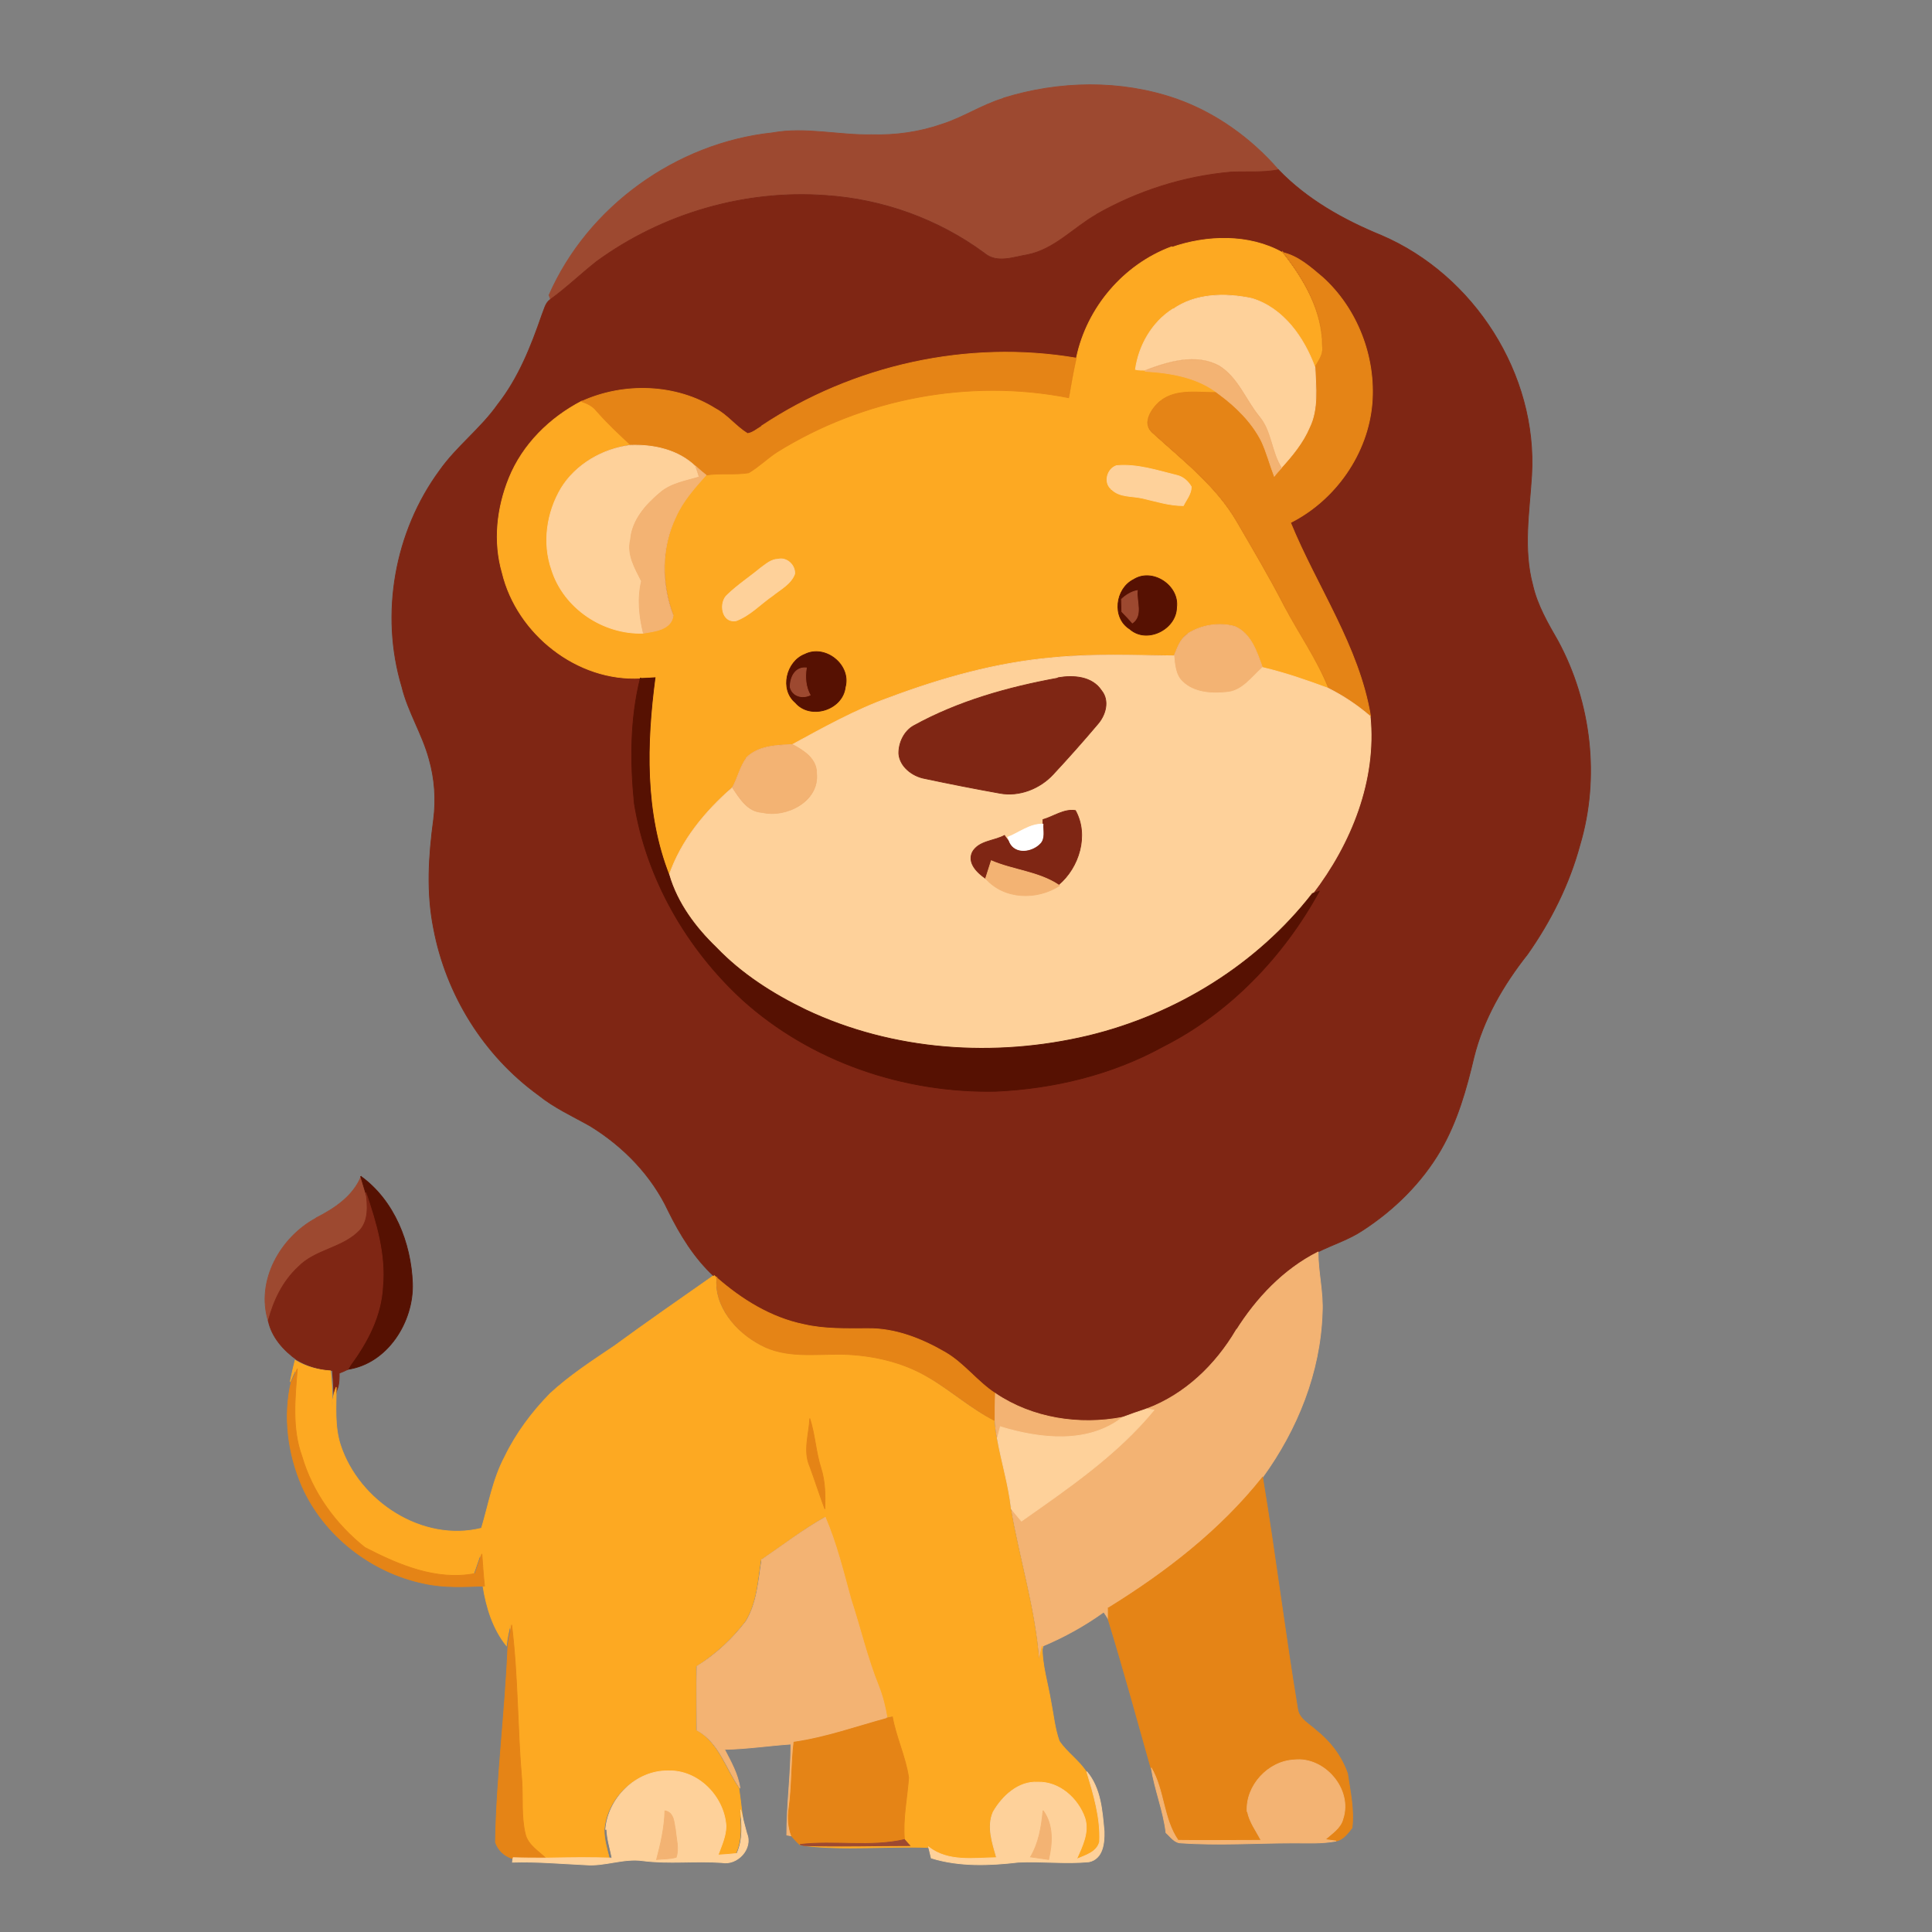<?xml version="1.0" encoding="UTF-8"?>
<svg id="Layer_1" xmlns="http://www.w3.org/2000/svg" version="1.1" viewBox="0 0 512 512">
  <rect x="0" y="0" width="512" height="512" fill="#808080" stroke="none"/>
  <!-- Generator: Adobe Illustrator 29.1.0, SVG Export Plug-In . SVG Version: 2.1.0 Build 142)  -->
  <defs>
    <style>
      .st0 {
        fill: #fed19a;
        stroke: #fed19a;
      }

      .st0, .st1, .st2, .st3, .st4, .st5, .st6, .st7 {
        stroke-width: .2px;
      }

      .st1 {
        fill: #561102;
        stroke: #561102;
      }

      .st2 {
        fill: #fff;
        stroke: #fff;
      }

      .st3 {
        fill: #f3b373;
        stroke: #f3b373;
      }

      .st4 {
        fill: #e58416;
        stroke: #e58416;
      }

      .st5 {
        fill: #7f2614;
        stroke: #7f2614;
      }

      .st6 {
        fill: #fda922;
        stroke: #fda922;
      }

      .st7 {
        fill: #9d4930;
        stroke: #9d4930;
      }
    </style>
  </defs>
  <g id="g">
    <path class="st7" d="M265.9,26c14.8-4.6,31.1-4.9,45.8.2,10.5,3.7,19.8,10.4,27.1,18.8-4.2.8-8.4.4-12.6.6-12.5,1.1-24.7,5-35.6,11.2-6.1,3.5-11,9.2-18.2,10.6-3.7.6-8.2,2.4-11.4-.4-12.2-9-26.9-14.3-42-15.3-21.5-1.6-43.4,4.8-60.8,17.5-4.2,3.2-8,6.9-12.3,10.1l-.4-1.1c10.3-23.5,33.8-40.3,59.2-43,8.8-1.6,17.6.7,26.3.5,6.3.2,12.7-.7,18.7-2.8,5.6-1.8,10.5-5.1,16.1-6.8h.1Z"/>
    <path class="st5" d="M290.6,56.8c10.9-6.2,23.1-10.1,35.6-11.2,4.2-.2,8.4.2,12.6-.6,7.6,7.9,17.3,13.3,27.3,17.4,24.5,10.5,41.4,36.8,39.8,63.6-.6,9.7-2.3,19.5.3,29.1,1.2,5.3,4,10.1,6.7,14.8,8.8,16.3,11.1,36.2,5.8,54-2.8,10.4-7.7,20.2-13.9,29-6.4,8.1-11.7,17.2-14.2,27.3-2,8.5-4.4,17-8.8,24.6-5,8.6-12.3,15.8-20.6,21.2-3.7,2.5-8,3.8-12,5.8-9.1,4.6-16.3,12.2-21.7,20.8-5.5,9.3-13.6,17.1-23.8,20.9-2.1.7-4.2,1.4-6.3,2.2-11.5,2.2-23.9.3-33.7-6.3-4.8-3.1-8.3-8-13.3-10.9-6.2-3.6-13.2-6.4-20.5-6.3-5.7,0-11.4.2-17-1.1-8.8-1.8-16.5-6.7-23.2-12.5-.1,0-.4-.3-.5-.4-5.2-4.8-9-11-12.1-17.3-4.4-9.4-11.9-17.1-20.7-22.5-4.6-2.6-9.5-4.8-13.7-8.2-14.5-10.5-24.5-26.6-27.8-44.2-1.9-9.5-1.3-19.2,0-28.8.7-5.4.3-10.9-1.2-16.1-1.8-6.6-5.6-12.5-7.2-19.1-5.8-19.3-1.9-41.1,10-57.3,4.5-6.4,10.9-11.1,15.4-17.5,5.5-7,8.8-15.3,11.7-23.7.6-1.4.9-3.2,2.2-4.1,4.3-3.1,8.1-6.8,12.3-10.1,17.4-12.7,39.3-19.1,60.8-17.5,15.1,1,29.8,6.3,42,15.3,3.3,2.8,7.7,1,11.4.4,7.1-1.4,12.1-7.1,18.2-10.6h.1Z"/>
    <path class="st6" d="M310.4,65.6c9.4-3.3,20.6-3.6,29.4,1.3,5.7,7.2,10.6,15.6,10.6,25.1.3,2-1,3.7-1.9,5.3-2.9-7.9-8.4-15.6-16.7-18.3-7-1.5-14.9-1.4-21,2.9-5.6,3.5-9,9.6-9.9,16,.6,0,2,0,2.6.2,6.8.3,14,1.5,19.5,6-5.2.2-11.2-1.2-15.6,2.3-2.3,1.9-4.9,5.8-2.1,8.3,8,7.3,16.9,14.1,22.4,23.6,4.3,7.4,8.7,14.8,12.6,22.4,3.9,7.2,8.6,14,11.7,21.7-5.7-2.1-11.5-4.1-17.4-5.5-1.5-4.1-3-9.1-7.4-11-4.1-1-8.8-.4-12.4,1.9-2.1,1.3-2.8,3.8-3.7,5.9-10.7-.1-21.5-.7-32.2.5-14.9,1.3-29.4,5.4-43.3,10.6-8.9,3.3-17.2,8-25.6,12.4-4.2.2-9,.3-12.2,3.5-1.7,2.4-2.3,5.3-3.7,7.8-7.2,6.4-13.6,14-16.8,23.3-6.5-16.6-6-34.9-3.7-52.3-.9,0-2.8.1-3.8.2-16.8,1-32.8-11.7-36.7-27.9-2.4-8.3-1.4-17.2,1.8-25.1,3.6-8.9,10.8-16,19.3-20.4,1.5.5,3,1.2,4,2.5,2.8,3.2,5.8,6.2,9,9-7.4,1-14.5,5-18.4,11.4-3.8,6.4-5,14.5-2.5,21.6,3.2,10.2,13.7,17.2,24.3,16.8,3-.5,7.4-1,7.9-4.7-3.1-8.3-3.2-18,.7-26.1,1.8-4.2,5-7.6,8-11.1,3.7-.5,7.6,0,11.3-.6,2.7-1.5,4.9-3.8,7.5-5.5,22.7-14.3,50.9-19.7,77.3-14.4.6-3.5,1.2-7,2-10.5,2.8-13.2,12.5-24.6,25.2-29.3v.2h-.1Z"/>
    <path class="st4" d="M339.8,66.9c4.2.9,7.5,3.9,10.7,6.6,9.2,8.3,14.1,21.1,13.1,33.4-1.1,13.3-9.7,25.6-21.6,31.6,7,17.1,18.1,32.7,21.2,51.2-3.4-2.8-7.1-5.4-11.1-7.4-3.1-7.7-7.9-14.4-11.7-21.7-3.9-7.6-8.3-15-12.6-22.4-5.5-9.5-14.4-16.3-22.4-23.6-2.8-2.5-.2-6.4,2.1-8.3,4.4-3.5,10.4-2.1,15.6-2.3,4.5,3.4,8.7,7.5,11.3,12.5,1.4,3,2.2,6.2,3.4,9.3.6-.7,1.3-1.4,1.9-2.2,2.9-3.2,5.7-6.6,7.4-10.6,2.4-4.9,1.7-10.6,1.5-15.9.9-1.6,2.2-3.3,1.9-5.3,0-9.5-4.9-17.9-10.6-25.1v.2h0Z"/>
    <path class="st0" d="M310.8,82c6-4.3,14-4.4,21-2.9,8.4,2.6,13.8,10.4,16.7,18.3.2,5.3.9,11-1.5,15.9-1.7,4-4.5,7.4-7.4,10.6-2.7-4.2-2.6-9.6-5.9-13.6-3.6-4.4-5.6-10.2-10.6-13.4-6.2-3.3-13.5-1.1-19.6,1.2-.7,0-2,0-2.6-.2.9-6.4,4.4-12.5,9.9-16h0Z"/>
    <path class="st4" d="M201.8,112.9c24.2-16.1,54.6-22.9,83.4-18-.8,3.5-1.4,7-2,10.5-26.4-5.2-54.5.2-77.3,14.4-2.6,1.7-4.8,3.9-7.5,5.5-3.7.6-7.6,0-11.3.6-.9-.8-1.8-1.6-2.7-2.3-4.6-4.5-11.1-5.8-17.3-5.7-3.1-2.9-6.2-5.8-9-9-1-1.3-2.5-2-4-2.5,11.2-5.1,25-4.7,35.5,1.9,3.2,1.7,5.4,4.7,8.5,6.6,1.4-.2,2.5-1.2,3.7-1.9h0Z"/>
    <path class="st3" d="M303.5,98.2c6.1-2.3,13.4-4.6,19.6-1.2,5,3.1,7,9,10.6,13.4,3.3,3.9,3.2,9.4,5.9,13.6-.6.7-1.3,1.4-1.9,2.2-1.2-3.1-2-6.3-3.4-9.3-2.6-5.1-6.8-9.2-11.3-12.5-5.5-4.4-12.7-5.6-19.5-6v-.2h0Z"/>
    <path class="st0" d="M148.7,129.4c3.9-6.4,11.1-10.5,18.4-11.4,6.2-.2,12.7,1.2,17.3,5.7.2.7.6,2,.9,2.7-3.6,1.1-7.6,1.7-10.5,4.3-3.7,3.2-7.3,7.2-7.7,12.3-.9,4,1.2,7.6,2.9,11-1,4.6-.6,9.3.5,13.8-10.6.4-21.1-6.6-24.3-16.8-2.5-7.1-1.3-15.2,2.5-21.6h0Z"/>
    <path class="st3" d="M184.4,123.6c.9.8,1.8,1.6,2.7,2.3-3,3.4-6.1,6.8-8,11.1-3.9,8.1-3.9,17.7-.7,26.1-.5,3.8-4.9,4.2-7.9,4.7-1.1-4.5-1.6-9.2-.5-13.8-1.7-3.4-3.9-7-2.9-11,.4-5.1,4-9.2,7.7-12.3,2.9-2.6,6.9-3.2,10.5-4.3-.2-.7-.6-2-.9-2.7h0Z"/>
    <path class="st0" d="M294.5,129.6c-2.1-1.7-1.1-5.4,1.4-6.2,5.5-.5,10.8,1.3,16.1,2.6,1.6.4,2.9,1.6,3.7,3,0,1.9-1.3,3.4-2.1,5-3.8,0-7.4-1.2-11-2-2.7-.6-5.9-.2-8-2.3h-.1Z"/>
    <path class="st0" d="M206.2,148.2c2.3-.6,4.6,1.6,4.4,3.9-1,2.7-3.8,4.1-5.9,5.8-3.2,2.2-5.9,5.2-9.6,6.6-3.9.7-4.7-4.9-2.3-6.9,2.7-2.6,5.9-4.7,8.8-7.1,1.4-1,2.8-2.3,4.6-2.3Z"/>
    <path class="st1" d="M300.4,153.6c5-3.2,12.2,1.6,11.4,7.4-.1,5.8-7.9,9.7-12.4,5.7-4.8-3-3.8-10.7,1-13.1h0Z"/>
    <path class="st7" d="M297.2,158.8c1.2-1.1,2.6-2,4.2-2.3-.3,2.8,1.5,6.6-1.3,8.6-.9-1-1.8-2-2.8-3,0-.8-.1-2.5-.1-3.3h0Z"/>
    <path class="st3" d="M314.8,167.9c3.6-2.3,8.3-3,12.4-1.9,4.4,1.9,5.9,6.8,7.4,11-2.9,2.6-5.5,6.3-9.7,6.6-4,.4-8.5,0-11.5-2.8-2-1.7-2.1-4.5-2.3-6.9.9-2.1,1.6-4.6,3.7-5.9h0Z"/>
    <path class="st1" d="M213.3,173.4c5.4-2.7,12.3,2.8,10.7,8.7-.7,6.1-9.3,8.7-13.2,4.1-4.2-3.5-2.4-10.9,2.5-12.8Z"/>
    <path class="st0" d="M278.9,174.3c10.7-1.1,21.4-.6,32.2-.5.2,2.4.4,5.2,2.3,6.9,3,2.9,7.6,3.2,11.5,2.8,4.2-.2,6.8-4,9.7-6.6,6,1.4,11.7,3.4,17.4,5.5,4,2,7.7,4.5,11.1,7.4,1.7,17-5.1,33.8-15.3,47.1-14.7,18.9-36.2,32.1-59.4,37.7-24.8,5.9-51.7,4.1-74.9-6.9-8.7-4.2-17-9.5-23.7-16.5-5.5-5.4-10.3-11.8-12.5-19.2,3.2-9.3,9.5-16.9,16.8-23.3,1.9,2.9,4,6.5,7.9,6.6,6.3,1.5,15.2-2.9,14.4-10.3,0-3.9-3.4-6.1-6.4-7.7,8.3-4.5,16.7-9.2,25.6-12.4,13.9-5.2,28.4-9.3,43.3-10.6h0Z"/>
    <path class="st7" d="M209.4,182.1c0-2.6,1.3-5.4,4.3-5.1-.4,2.5-.2,5,1,7.2-2.1,1-4.7.3-5.3-2.1h0Z"/>
    <path class="st5" d="M280.4,179.6c4-.7,9-.4,11.5,3.4,2.2,2.7,1.1,6.5-1,8.9-3.8,4.5-7.8,9-11.8,13.3-3.5,3.8-9,6-14.2,5-6.7-1.2-13.3-2.5-19.9-3.9-3.2-.6-6.5-3.1-6.8-6.5-.1-2.9,1.4-6.1,4-7.5,11.8-6.5,25-10.2,38.2-12.6h0Z"/>
    <path class="st1" d="M169.8,179.8c1,0,2.9-.1,3.8-.2-2.3,17.4-2.8,35.7,3.7,52.3,2.2,7.5,7,13.9,12.5,19.2,6.7,7,15,12.3,23.7,16.5,23.2,11,50.1,12.8,74.9,6.9,23.2-5.6,44.7-18.8,59.4-37.7l1.8-.6c-9.4,17.2-23.7,32.2-41.3,41.1-13.6,7.5-29,11.2-44.4,11.9-24.3.5-48.9-7.8-67.1-24.2-14.8-13.6-25.5-32.1-28.7-52.1-1.1-11-1.1-22.4,1.6-33.2h.1Z"/>
    <path class="st3" d="M197.8,200.8c3.2-3.2,8-3.3,12.2-3.5,3,1.6,6.5,3.8,6.4,7.7.7,7.4-8.1,11.8-14.4,10.3-3.9-.2-6-3.8-7.9-6.6,1.4-2.5,2-5.5,3.7-7.8h0Z"/>
    <path class="st5" d="M276.4,217.2c2.8-.8,5.6-2.9,8.6-2.4,3.6,6.5,1,15.1-4.5,19.7-5.3-3.5-12-3.9-17.8-6.4-.5,1.6-1,3.1-1.5,4.7-2.2-1.5-4.9-4.1-3.5-7,1.7-3,5.7-2.9,8.5-4.4.3.5,1,1.4,1.4,1.8,1.6,3.2,5.9,2.5,8,.3,1.3-1.4.6-3.4.8-5.1v-1.2h0Z"/>
    <path class="st2" d="M267,221.9c3.1-1.2,5.9-3.6,9.4-3.5-.1,1.7.5,3.8-.8,5.1-2.1,2.2-6.5,2.9-8-.3l-.5-1.3h-.1Z"/>
    <path class="st3" d="M262.7,228.1c5.8,2.5,12.5,2.9,17.8,6.4l.3.2c-6,3.9-14.7,3.7-19.6-1.9.5-1.6,1-3.1,1.5-4.7h0Z"/>
    <path class="st7" d="M83.7,322.8c4.9-2.5,9.8-5.7,12-11,.4,1.5.8,2.9,1.3,4.3.4,3.4.8,7.4-1.7,10.1-4.5,4.7-11.8,5-16.3,9.7-4.1,3.7-6.5,8.9-7.9,14.2-3.3-10.7,3.2-22.2,12.7-27.3h0Z"/>
    <path class="st1" d="M95.7,311.8c8.8,6.4,13.2,17.6,13.6,28.2.4,10.2-6.6,21.4-17.2,22.9.2-.3.5-.9.7-1.2,4.5-6.1,8.1-13,8.5-20.7.7-8.5-1.8-16.9-4.4-24.9-.4-1.4-.9-2.9-1.3-4.3h.1Z"/>
    <path class="st5" d="M97,316.1c2.7,8,5.2,16.4,4.4,24.9-.4,7.7-4,14.6-8.5,20.7-.2.3-.5.9-.7,1.2-.8.4-1.5.7-2.3,1,0,1.2,0,2.4-.3,3.6-1.6,4-.9,8.3-1,12.5,0-5.6,0-11.2-.5-16.8-3.3-.2-6.6-1.1-9.4-2.8-3.5-2.5-6.7-6-7.6-10.4,1.4-5.3,3.8-10.4,7.9-14.2,4.5-4.7,11.8-5,16.3-9.7,2.5-2.7,2.1-6.7,1.7-10.1h0Z"/>
    <path class="st3" d="M327.6,352.6c5.4-8.6,12.6-16.2,21.7-20.8,0,5.4,1.4,10.7,1.1,16.1-.5,15.8-6.6,30.9-15.8,43.6-11.2,14.1-25.6,25.2-40.8,34.6v3.1c-.4-.7-.9-1.4-1.3-2-5,3.6-10.4,6.6-16.1,9-.3,1.3-.6,2.6-.9,3.9-1-13.7-5.2-26.8-7.5-40.3.9,1.1,1.8,2.2,2.7,3.3,12.5-8.8,25.4-17.5,35.1-29.4-.5,0-1.5-.2-2-.3,10.2-3.8,18.3-11.6,23.8-20.9h0Z"/>
    <path class="st6" d="M189.3,338.1c.1.1.4.3.5.4-.8,7.8,5.2,14.5,11.6,17.9,6.6,3.6,14.4,2.4,21.6,2.5,8,.1,16.1,1.9,22.9,6.1,6.1,3.6,11.3,8.4,17.6,11.5.1,1.6.3,3.2.6,4.7,1.2,6.2,3.1,12.3,3.7,18.6,2.3,13.5,6.5,26.6,7.5,40.3.3-1.3.6-2.6.9-3.9-.1,5,1.5,9.9,2.3,14.8.7,3.5,1,7,2.2,10.4,2,3,5.2,5.1,7.2,8.2,1.8,6,3.7,12.2,3.4,18.6-.6,2.8-3.7,3.7-6.1,4.6,1.5-3.4,3.4-7.1,2.2-10.9-1.7-5.2-6.8-9.7-12.5-9.5-5.2-.3-9.5,3.6-11.8,7.9-1.8,3.9-.2,8.2.9,12.1-6.1.1-12.8,1.1-18-2.8-11-.4-22.1.8-33-.5,9.3.4,18.7,0,28,0-.3-.4-1-1.2-1.4-1.6-.4-5.5.7-11,1.1-16.5-.8-5.5-3.2-10.6-4.3-16.1-.4,0-1.1.2-1.5.3-.5-2.9-1.1-5.8-2.3-8.6-3-7.4-4.8-15.3-7.3-22.9-1.9-7.3-3.7-14.7-6.8-21.7-5.9,3.3-11.3,7.6-16.9,11.3-.9,5.5-1.1,11.5-4.2,16.4-3.6,4.7-8,8.7-13,11.9v16.9c6,3.3,7.7,10.2,11.4,15.4.6,4,.9,8.1,1.7,12.1-.5-2.1-1.1-4.2-1.6-6.3.4,3.9.7,8-1,11.6-1.7.1-3.3.2-5,.4.9-2.5,2.2-5,2.1-7.7-.5-7.8-7.4-14.9-15.4-14.6-8.5-.1-15.9,7.3-16.5,15.6,0,2.6.8,5.1,1.4,7.6-5.7-.2-11.4,0-17.1,0-2-2-4.9-3.6-5.6-6.6-1.1-4.6-.6-9.3-.9-14-1.2-13.8-1-27.7-2.7-41.4-.4,1.8-.8,3.6-1,5.5-3.6-4.5-5.3-10.1-6.2-15.7-.2-2.8-.4-5.7-.7-8.5-.6,1.7-1.2,3.5-1.8,5.2-10.3,2-20.3-2.3-29.2-6.9-7.8-6.2-13.9-14.5-16.7-24.2-2.7-7.5-1.8-15.5-1.2-23.2-.5,1.1-1,2.2-1.5,3.4.4-1.9.8-3.8,1.3-5.7,2.8,1.7,6.1,2.6,9.4,2.8.6,5.6.4,11.2.5,16.8,0-4.2-.6-8.5,1-12.5,0,5.1-.5,10.3,1.1,15.3,4.9,15,21.7,26,37.4,22.1,1.9-6.3,3-13,6.2-19,3-6.2,7.2-11.8,12-16.7,5.2-4.8,11.2-8.7,17-12.6,8.6-6.3,17.4-12.4,26.1-18.5h.4,0Z"/>
    <path class="st4" d="M189.8,338.5c6.6,5.8,14.4,10.7,23.2,12.5,5.6,1.3,11.3,1.1,17,1.1,7.3-.1,14.3,2.7,20.5,6.3,5,2.9,8.5,7.8,13.3,10.9,0,2.4-.1,4.8-.1,7.2-6.3-3.2-11.6-8-17.6-11.5-6.9-4.1-15-5.9-22.9-6.1-7.2-.1-15,1.1-21.6-2.5-6.5-3.4-12.4-10.2-11.6-17.9h-.2,0Z"/>
    <path class="st4" d="M77.3,366.1c.5-1.1,1-2.2,1.5-3.4-.6,7.7-1.5,15.8,1.2,23.2,2.8,9.6,8.9,18,16.7,24.2,8.9,4.6,18.9,8.9,29.2,6.9.6-1.8,1.2-3.5,1.8-5.2.2,2.8.4,5.7.7,8.5-5.3.2-10.8.5-16.1-.7-13.9-2.9-26.4-12.6-32.2-25.6-3.8-8.7-5.1-18.7-2.9-27.9h.1Z"/>
    <path class="st3" d="M263.8,369.3c9.8,6.6,22.2,8.5,33.7,6.3-9.2,7.2-21.9,5.7-32.4,2.5-.2.8-.6,2.3-.8,3.1-.3-1.6-.5-3.2-.6-4.7,0-2.4,0-4.8.1-7.2h0Z"/>
    <path class="st0" d="M297.5,375.6c2.1-.8,4.2-1.5,6.3-2.2.5,0,1.5.2,2,.3-9.8,11.9-22.6,20.6-35.1,29.4-.9-1.1-1.9-2.2-2.7-3.3-.7-6.3-2.6-12.4-3.7-18.6.2-.8.6-2.3.8-3.1,10.5,3.2,23.2,4.7,32.4-2.5h0Z"/>
    <path class="st4" d="M214.6,375.9c1.4,4.3,1.6,9,3,13.3,1.1,3.5,1.1,7.1,1,10.7-1.4-3.7-2.6-7.5-4-11.3-1.8-4.1-.2-8.5,0-12.7Z"/>
    <path class="st4" d="M293.8,426.1c15.2-9.4,29.6-20.5,40.8-34.6,3.4,20.5,5.9,41.1,9.3,61.5.4,2.6,3.1,3.9,4.8,5.5,3.8,3,6.8,6.9,8.4,11.5.7,4.7,1.8,9.6,1.2,14.4-1.1,1.4-2.3,3.1-4.2,3.5-1-.1-2-.3-2.9-.4,1.7-1.7,4.1-3.1,4.7-5.5,2.6-7.8-4.9-16.5-12.9-15.6-6.9.3-12.8,6.8-12.5,13.7.6,2.8,2.3,5.2,3.6,7.6-7.3,0-14.7.1-22,0-3.9-5.8-3.5-13.2-7.1-19.2-3.7-13.1-7.3-26.3-11.3-39.3v-3.1h.1Z"/>
    <path class="st3" d="M201.8,413.4c5.6-3.8,11-8,16.9-11.3,3,7,4.8,14.4,6.8,21.7,2.5,7.6,4.3,15.5,7.3,22.9,1.1,2.8,1.8,5.6,2.3,8.6-8.2,2.3-16.2,5.1-24.6,6.3-.7,5.8-.5,11.7-1.3,17.5-.4,2.5-.2,5,.7,7.4-.5,0-.9-.1-1.4-.2,0-8.1,1.1-16.1,1.1-24.1-5.9.4-11.7,1.3-17.6,1.4,1.7,3.3,3.6,6.6,4.1,10.3-3.7-5.2-5.4-12.1-11.4-15.4,0-5.6-.1-11.2,0-16.9,5-3.1,9.4-7.2,13-11.9,3-4.9,3.3-10.8,4.2-16.4h-.1Z"/>
    <path class="st4" d="M134.6,436.1c.2-1.9.7-3.7,1-5.5,1.7,13.8,1.5,27.6,2.7,41.4.3,4.6-.2,9.4.9,14,.7,3,3.6,4.6,5.6,6.6-3,0-6.1,0-9.1-.1-2.1-.7-3.7-2.2-4.4-4.3.3-17.4,2.6-34.6,3.3-52h0Z"/>
    <path class="st4" d="M235,455.3c.4,0,1.1-.2,1.5-.3,1,5.5,3.5,10.6,4.3,16.1-.4,5.5-1.6,10.9-1.1,16.5-9.1,2.1-18.5.2-27.7,1.3-.8-.7-1.5-1.5-2.2-2.3-.9-2.4-1.1-4.9-.7-7.4.8-5.8.6-11.7,1.3-17.5,8.4-1.2,16.5-4.1,24.6-6.3h0Z"/>
    <path class="st3" d="M330.5,480.1c-.4-6.9,5.6-13.4,12.5-13.7,8-.9,15.5,7.8,12.9,15.6-.6,2.5-3,3.9-4.7,5.5,1,.1,2,.3,2.9.4-3.7.7-7.4.5-11.1.5-10,0-20,.7-30,0-1.8,0-2.8-1.7-4-2.7-.7-5.9-3-11.4-3.9-17.2,3.5,6,3.1,13.4,7.1,19.2,7.3.1,14.7,0,22,0-1.3-2.5-3.1-4.9-3.6-7.6h0Z"/>
    <path class="st0" d="M160.5,484.9c.6-8.3,8-15.7,16.5-15.6,8-.3,14.9,6.8,15.4,14.6,0,2.7-1.2,5.2-2.1,7.7,1.7-.1,3.3-.2,5-.4,1.7-3.7,1.3-7.7,1-11.6.5,2.1,1,4.2,1.6,6.3,1.7,4-2.5,8.5-6.6,7.7-7-.5-14.1.4-21-.5-5.1-.7-10,1.5-15,1.1-6.5-.3-13-.9-19.5-.7,0-.3.1-.9.2-1.2,3,.1,6.1.1,9.1.1,5.7-.1,11.4-.2,17.1,0-.5-2.5-1.3-5-1.4-7.6h-.3Z"/>
    <path class="st0" d="M288,469.5c3.7,4.4,4.1,10.3,4.6,15.8.1,3.1-.3,7.3-4,8.1-6.2.6-12.5-.2-18.7.1-7.7.9-15.7,1.2-23.1-1.1-.2-.7-.5-2.2-.7-2.9,5.2,4,11.9,2.9,18,2.8-1.1-3.9-2.6-8.2-.9-12.1,2.4-4.2,6.7-8.2,11.8-7.9,5.7-.2,10.7,4.3,12.5,9.5,1.2,3.8-.7,7.5-2.2,10.9,2.3-1,5.4-1.8,6.1-4.6.3-6.4-1.6-12.6-3.4-18.6h0Z"/>
    <path class="st3" d="M176.3,479.9c2.4.5,2.3,3.2,2.7,5,.2,2.4,1,5,.2,7.3-1.7.5-3.5.4-5.2.6,1.1-4.2,2.1-8.5,2.2-12.9h.1Z"/>
    <path class="st3" d="M276.5,479.9c2.7,3.8,2.4,8.6,1.4,12.9-1.6-.2-3.2-.5-4.8-.7,2.2-3.7,2.9-8,3.3-12.2h.1Z"/>
    <path class="st7" d="M212,488.8c9.2-1.1,18.6.8,27.7-1.3.4.4,1,1.2,1.4,1.6-9.3,0-18.7.3-28,0l-1.1-.3h0Z"/>
  </g>
</svg>
